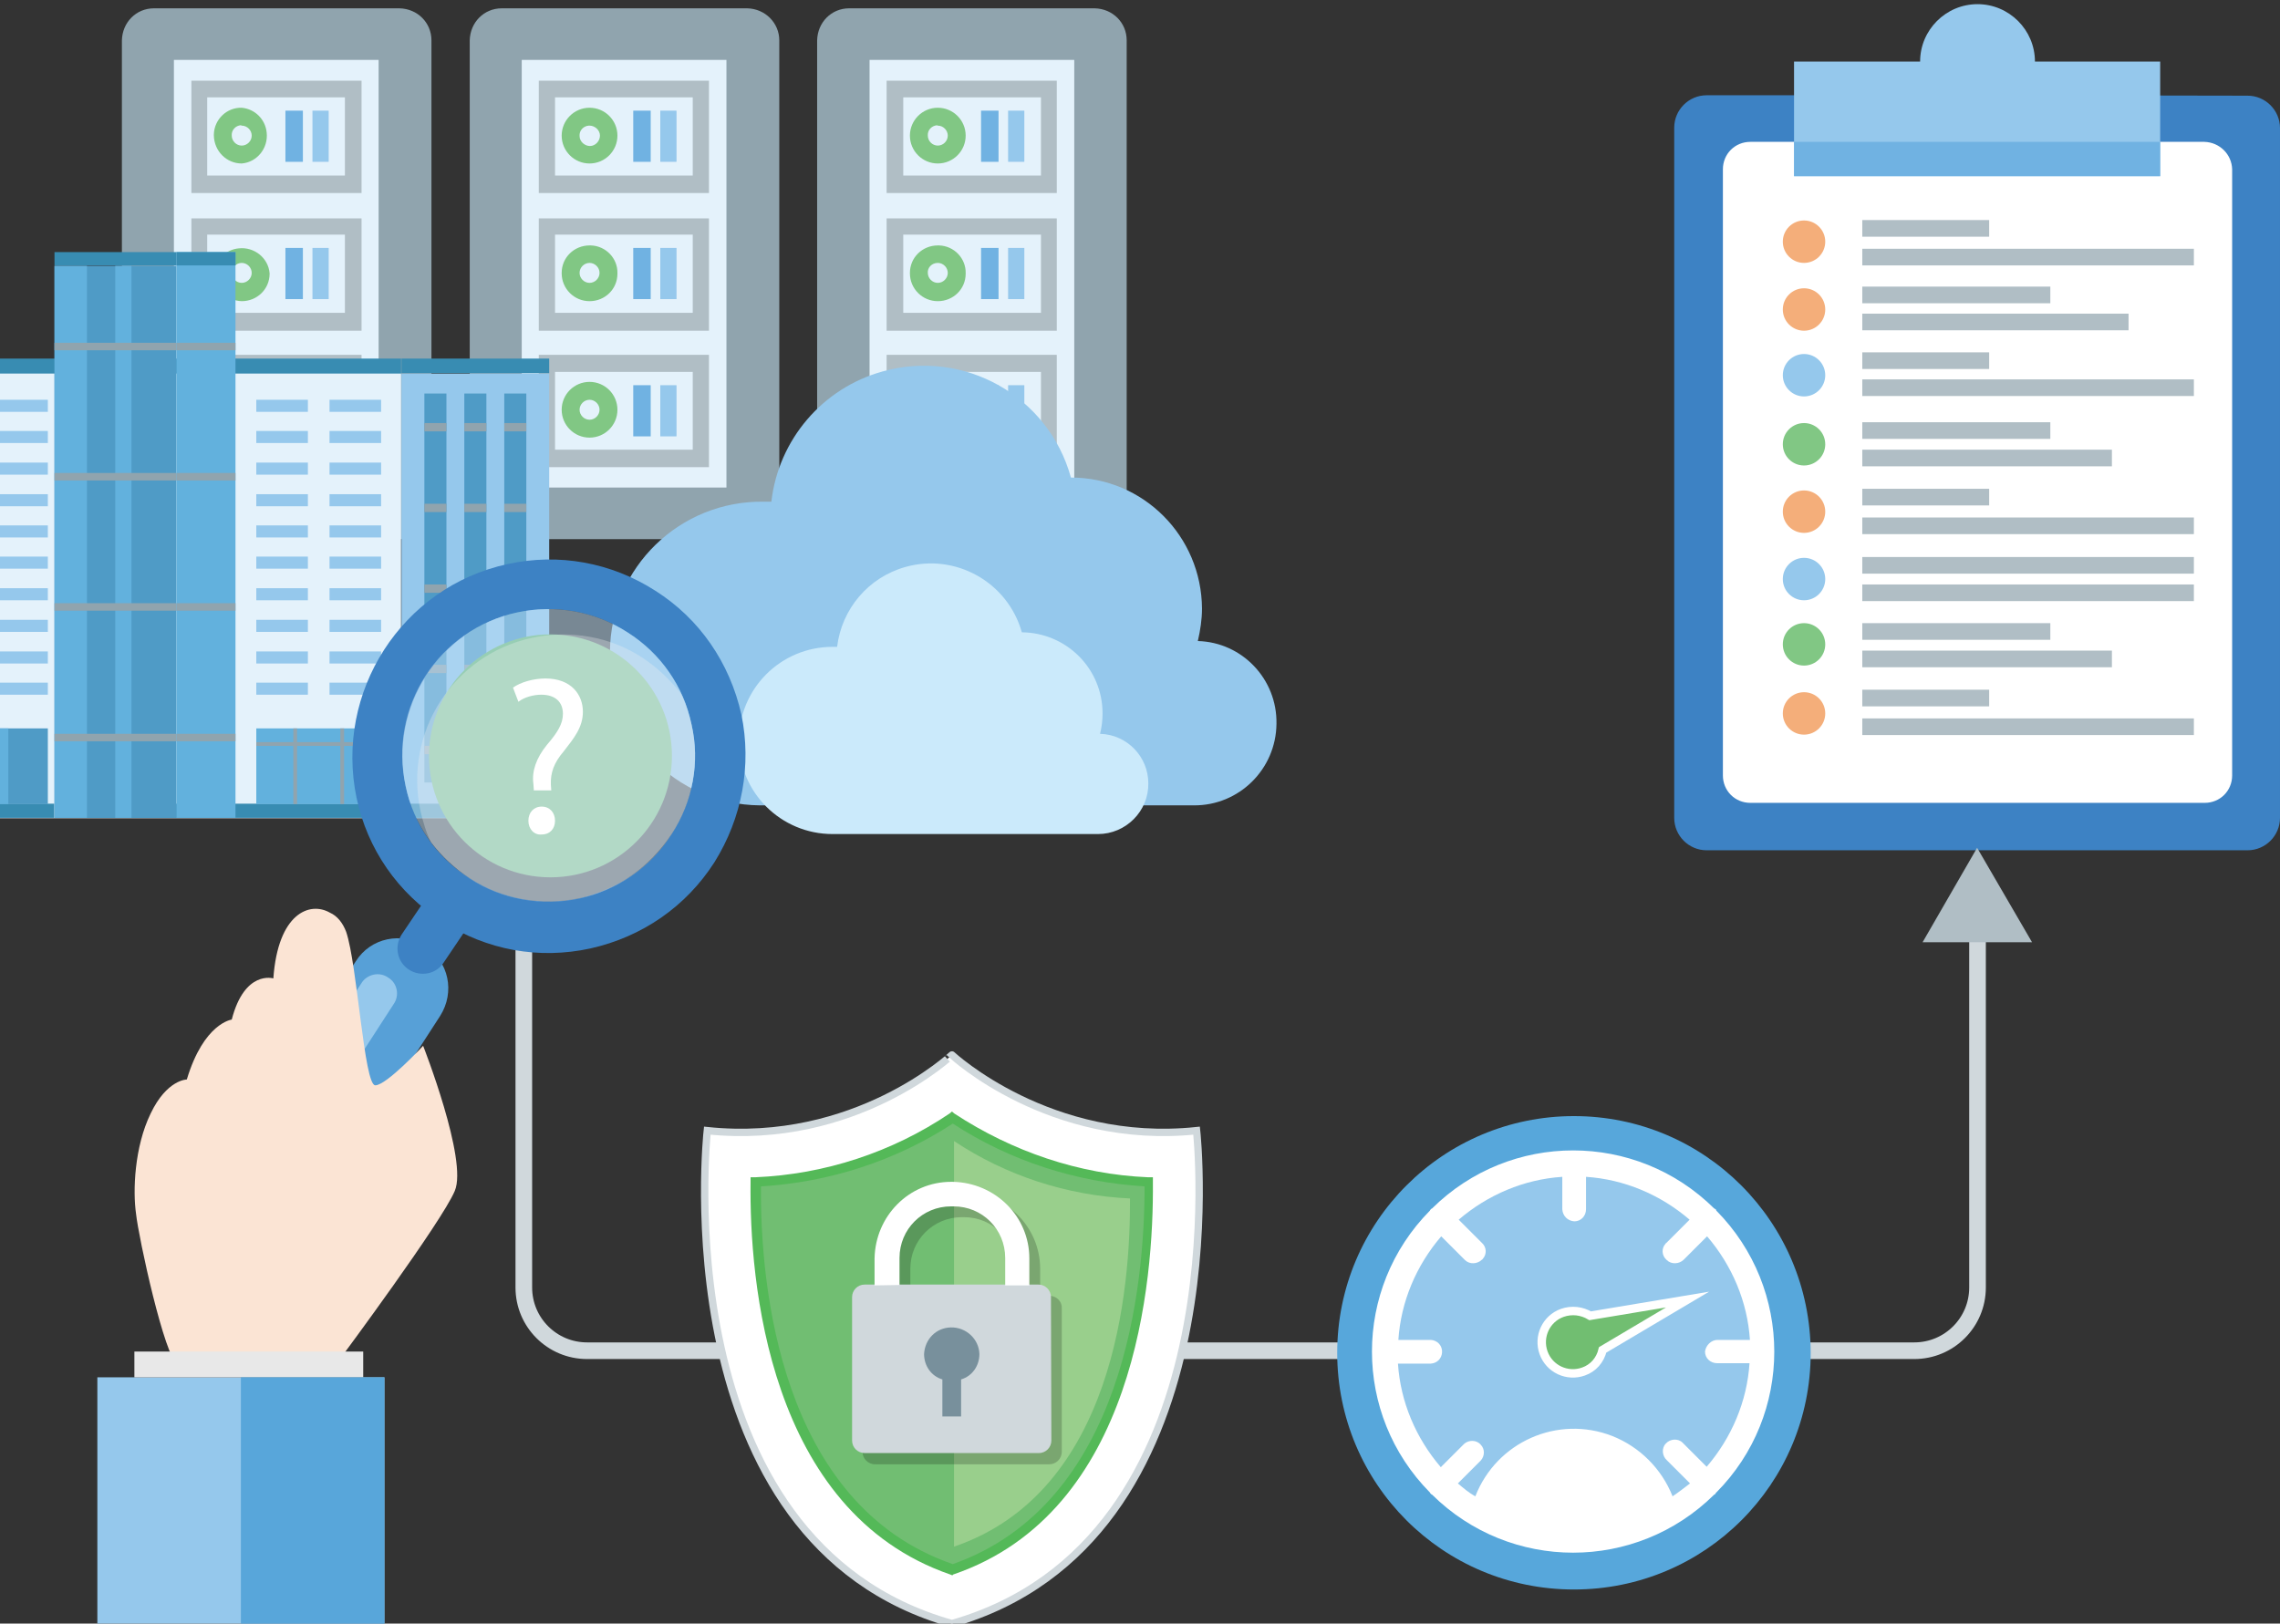 <?xml version="1.0" encoding="utf-8"?>
<!-- Generator: Adobe Illustrator 19.1.1, SVG Export Plug-In . SVG Version: 6.00 Build 0)  -->
<svg version="1.1" id="Layer_1" xmlns="http://www.w3.org/2000/svg" xmlns:xlink="http://www.w3.org/1999/xlink" x="0px" y="0px"
	 viewBox="132 -53.8 548 390.3" style="enable-background:new 132 -53.8 548 390.3;" xml:space="preserve">
<rect x="132" y="-53.8" width="548" height="390.3" fill="#333333" stroke="none"/>
<style type="text/css">
	.st0{fill:none;stroke:#D0D8DC;stroke-width:4;stroke-miterlimit:10;}
	.st1{fill:#90A4AE;}
	.st2{fill:#E4F2FB;}
	.st3{fill:#B0BEC5;}
	.st4{fill:#95C8EC;}
	.st5{fill:#70B2E2;}
	.st6{fill:#81C784;}
	.st7{fill:#388CB2;}
	.st8{fill:#4F9BC6;}
	.st9{fill:#62B1DD;}
	.st10{fill:#1C9A46;}
	.st11{fill:#CBEAFB;}
	.st12{fill:#FFFFFF;}
	.st13{fill:#57A7DB;}
	.st14{fill:#71BE71;stroke:#FFFFFF;stroke-width:2.03;stroke-miterlimit:10;}
	.st15{fill:#FFFFFF;stroke:#D0D8DC;stroke-width:1.77;stroke-miterlimit:10;}
	.st16{fill:#71BE72;}
	.st17{fill:#99CF8C;}
	.st18{fill:#54B958;}
	.st19{opacity:0.2;}
	.st20{fill:#D0D8DC;}
	.st21{fill:#78909C;}
	.st22{fill:#3D82C4;}
	.st23{fill:#F4AE7A;}
	.st24{fill:#57A0D7;}
	.st25{opacity:0.71;enable-background:new    ;}
	.st26{opacity:0.71;fill:#BDDDF4;enable-background:new    ;}
	.st27{opacity:0.3;fill:#F1F2F2;enable-background:new    ;}
	.st28{fill:#FBE4D4;}
	.st29{fill:#E8E8E8;}
	.st30{fill:#58A6DA;}
</style>
<path class="st0" d="M257.9,171.7v84c0,8.4,6.8,15.2,15.2,15.2h319c8.4,0,15.2-6.8,15.2-15.2v-94.9"/>
<title>Disrupted-on-premises and cloud environments</title>
<g>
	<g>
		<path class="st1" d="M228-51.8h-59c-4.3,0-7.6,3.4-7.7,7.7V68.1c0,4.3,3.4,7.6,7.7,7.7h59c4.3,0,7.6-3.4,7.7-7.7V-44.1
			C235.7-48.3,232.4-51.7,228-51.8C228-51.8,228-51.8,228-51.8z"/>
		<path class="st1" d="M311.6-51.8h-59c-4.3,0-7.6,3.4-7.7,7.7V68.1c0,4.3,3.4,7.6,7.7,7.7h59c4.3,0,7.6-3.4,7.7-7.7V-44.1
			C319.3-48.3,315.9-51.7,311.6-51.8C311.7-51.8,311.6-51.8,311.6-51.8z"/>
		<path class="st1" d="M395.1-51.8h-59c-4.3,0-7.6,3.4-7.7,7.7V68.1c0,4.3,3.4,7.6,7.7,7.7h59c4.3,0,7.6-3.4,7.7-7.7V-44.1
			C402.8-48.3,399.5-51.7,395.1-51.8C395.2-51.8,395.2-51.8,395.1-51.8z"/>
		<rect x="173.8" y="-39.4" class="st2" width="49.2" height="102.8"/>
		<rect x="257.4" y="-39.4" class="st2" width="49.2" height="102.8"/>
		<rect x="341" y="-39.4" class="st2" width="49.2" height="102.8"/>
		<path class="st3" d="M218.9,31.5H178v27h40.9V31.5z M214.9,54.3h-33.1V35.6h33.1V54.3z"/>
		<rect x="207.1" y="38.8" class="st4" width="3.9" height="12.3"/>
		<rect x="200.6" y="38.8" class="st5" width="4.2" height="12.3"/>
		<path class="st6" d="M190.1,51.4c3.7-0.3,6.4-3.7,6-7.4c-0.3-3.2-2.8-5.7-6-6c-3.6-0.1-6.6,2.8-6.7,6.4c0,0.1,0,0.2,0,0.3
			C183.5,48.5,186.5,51.4,190.1,51.4z M190.1,42.3c1.3,0,2.4,1.1,2.4,2.4s-1.1,2.4-2.4,2.4l0,0c-1.3,0-2.4-1.1-2.4-2.4
			C187.7,43.4,188.8,42.3,190.1,42.3L190.1,42.3z"/>
		<path class="st3" d="M218.9-1.3H178v27h40.9V-1.3z M214.9,21.4h-33.1V2.6h33.1V21.4z"/>
		<rect x="207.1" y="5.8" class="st4" width="3.9" height="12.3"/>
		<rect x="200.6" y="5.8" class="st5" width="4.2" height="12.3"/>
		<path class="st6" d="M190.1,18.6c3.7,0,6.7-2.9,6.7-6.6v-0.1c-0.3-3.7-3.7-6.4-7.4-6c-3.2,0.3-5.7,2.8-6,6
			C183.5,15.5,186.5,18.5,190.1,18.6z M190.1,9.4c1.3,0,2.4,1.1,2.4,2.4s-1.1,2.4-2.4,2.4s-2.4-1.1-2.4-2.4S188.8,9.4,190.1,9.4
			L190.1,9.4z"/>
		<path class="st3" d="M218.9-34.4H178v27h40.9V-34.4z M214.9-11.6h-33.1v-18.8h33.1V-11.6z"/>
		<rect x="207.1" y="-27.2" class="st4" width="3.9" height="12.3"/>
		<rect x="200.6" y="-27.2" class="st5" width="4.2" height="12.3"/>
		<path class="st6" d="M190.1-14.5c3.7-0.3,6.4-3.7,6-7.4c-0.3-3.2-2.8-5.7-6-6c-3.6-0.1-6.6,2.8-6.7,6.4c0,0.1,0,0.2,0,0.3
			C183.5-17.4,186.5-14.5,190.1-14.5z M190.1-23.6c1.3,0,2.4,1.1,2.4,2.4c0,1.3-1.1,2.4-2.4,2.4s-2.4-1.1-2.4-2.4
			c-0.1-1.3,0.9-2.4,2.2-2.5C190-23.6,190.1-23.6,190.1-23.6L190.1-23.6z"/>
		<path class="st3" d="M302.4,31.5h-40.9v27h40.9V31.5z M298.5,54.3h-33.1V35.6h33.1V54.3z"/>
		<rect x="290.7" y="38.8" class="st4" width="3.9" height="12.3"/>
		<rect x="284.2" y="38.8" class="st5" width="4.2" height="12.3"/>
		<path class="st6" d="M273.7,51.4c3.7,0,6.7-3,6.7-6.7s-3-6.7-6.7-6.7c-3.7,0-6.7,3-6.7,6.7C267,48.4,270,51.4,273.7,51.4z
			 M273.7,42.3c1.3,0,2.4,1.1,2.4,2.4s-1.1,2.4-2.4,2.4l0,0c-1.3,0-2.4-1.1-2.4-2.4C271.3,43.4,272.4,42.3,273.7,42.3L273.7,42.3z"
			/>
		<path class="st3" d="M302.4-1.3h-40.9v27h40.9V-1.3z M298.5,21.4h-33.1V2.6h33.1V21.4z"/>
		<rect x="290.7" y="5.8" class="st4" width="3.9" height="12.3"/>
		<rect x="284.2" y="5.8" class="st5" width="4.2" height="12.3"/>
		<path class="st6" d="M273.7,18.6c3.7,0,6.7-2.9,6.7-6.6v-0.1c0.1-3.6-2.8-6.6-6.4-6.7c-0.1,0-0.2,0-0.3,0c-3.7,0-6.7,2.9-6.7,6.6
			v0.1C267,15.6,270,18.6,273.7,18.6z M273.7,9.4c1.3,0,2.4,1.1,2.4,2.4s-1.1,2.4-2.4,2.4s-2.4-1.1-2.4-2.4S272.4,9.4,273.7,9.4
			L273.7,9.4z"/>
		<path class="st3" d="M302.4-34.4h-40.9v27h40.9V-34.4z M298.5-11.6h-33.1v-18.8h33.1V-11.6z"/>
		<rect x="290.7" y="-27.2" class="st4" width="3.9" height="12.3"/>
		<rect x="284.2" y="-27.2" class="st5" width="4.2" height="12.3"/>
		<path class="st6" d="M273.7-14.5c3.7,0,6.7-3,6.7-6.7s-3-6.7-6.7-6.7c-3.7,0-6.7,3-6.7,6.7S270-14.5,273.7-14.5z M273.7-23.6
			c1.3,0,2.5,1.1,2.5,2.4c0,1.3-1.1,2.5-2.4,2.5s-2.5-1.1-2.5-2.4l0,0c-0.1-1.3,0.9-2.4,2.2-2.5C273.6-23.6,273.7-23.6,273.7-23.6
			L273.7-23.6z"/>
		<path class="st3" d="M386,31.5h-40.9v27H386V31.5z M382.2,54.3h-33.1V35.6h33.1V54.3z"/>
		<rect x="374.3" y="38.8" class="st4" width="3.9" height="12.3"/>
		<rect x="367.8" y="38.8" class="st5" width="4.2" height="12.3"/>
		<path class="st6" d="M357.4,51.4c3.7,0,6.7-3,6.7-6.7s-3-6.7-6.7-6.7c-3.7,0-6.7,3-6.7,6.7C350.7,48.4,353.7,51.4,357.4,51.4z
			 M357.4,42.3c1.3,0,2.4,1.1,2.4,2.4s-1.1,2.4-2.4,2.4l0,0c-1.3,0-2.4-1.1-2.4-2.4C354.9,43.4,356,42.3,357.4,42.3L357.4,42.3z"/>
		<path class="st3" d="M386-1.3h-40.9v27H386V-1.3z M382.2,21.4h-33.1V2.6h33.1V21.4z"/>
		<rect x="374.3" y="5.8" class="st4" width="3.9" height="12.3"/>
		<rect x="367.8" y="5.8" class="st5" width="4.2" height="12.3"/>
		<path class="st6" d="M357.4,18.6c3.7,0,6.7-2.9,6.7-6.6v-0.1c0.1-3.6-2.8-6.6-6.4-6.7c-0.1,0-0.2,0-0.3,0c-3.7,0-6.7,2.9-6.7,6.6
			v0.1C350.7,15.6,353.7,18.6,357.4,18.6z M357.4,9.4c1.3,0,2.4,1.1,2.4,2.4s-1.1,2.4-2.4,2.4s-2.4-1.1-2.4-2.4
			C354.9,10.5,356,9.4,357.4,9.4L357.4,9.4z"/>
		<path class="st3" d="M386-34.4h-40.9v27H386V-34.4z M382.2-11.6h-33.1v-18.8h33.1V-11.6z"/>
		<rect x="374.3" y="-27.2" class="st4" width="3.9" height="12.3"/>
		<rect x="367.8" y="-27.2" class="st5" width="4.2" height="12.3"/>
		<path class="st6" d="M357.4-14.5c3.7,0,6.7-3,6.7-6.7s-3-6.7-6.7-6.7c-3.7,0-6.7,3-6.7,6.7S353.7-14.5,357.4-14.5z M357.4-23.6
			c1.3,0,2.4,1.1,2.4,2.4c0,1.3-1.1,2.4-2.4,2.4s-2.4-1.1-2.4-2.4c-0.1-1.3,0.9-2.4,2.3-2.5C357.2-23.6,357.3-23.6,357.4-23.6
			L357.4-23.6z"/>
	</g>
	<g>
		<g>
			<g>
				<rect x="129.7" y="32.4" class="st7" width="98.7" height="3.8"/>
				<rect x="129.7" y="36" class="st2" width="98.7" height="106.9"/>
				<rect x="129.7" y="139.4" class="st7" width="15.3" height="3.4"/>
				<rect x="145.1" y="139.4" class="st7" width="83.4" height="3.4"/>
			</g>
			<rect x="228.5" y="36" class="st4" width="35.5" height="106.9"/>
			<rect x="228.5" y="139.4" class="st7" width="35.5" height="3.4"/>
			<g>
				<g>
					<rect x="145.1" y="10.1" class="st8" width="29.3" height="132.7"/>
					<rect x="145.1" y="10.1" class="st9" width="7.8" height="132.7"/>
					<rect x="159.7" y="10.1" class="st9" width="3.9" height="132.7"/>
					<rect x="145.1" y="6.8" class="st7" width="29.3" height="3.2"/>
					<g>
						<g>
							<rect x="145.1" y="28.6" class="st1" width="29.3" height="1.8"/>
							<rect x="145.1" y="59.9" class="st1" width="29.3" height="1.8"/>
							<rect x="145.1" y="91.2" class="st1" width="29.3" height="1.8"/>
							<rect x="145.1" y="122.6" class="st1" width="29.3" height="1.8"/>
						</g>
					</g>
				</g>
				<g>
					<rect x="174.4" y="6.8" class="st9" width="14.2" height="136"/>
					<rect x="174.4" y="6.8" class="st7" width="14.2" height="3.2"/>
					<rect x="174.4" y="28.6" class="st1" width="14.2" height="1.8"/>
					<rect x="174.4" y="59.9" class="st1" width="14.2" height="1.8"/>
					<rect x="174.4" y="91.2" class="st1" width="14.2" height="1.8"/>
					<rect x="174.4" y="122.6" class="st1" width="14.2" height="1.8"/>
				</g>
			</g>
			<rect x="228.5" y="32.4" class="st7" width="35.5" height="3.5"/>
			<g>
				<rect x="193.6" y="121.3" class="st9" width="30" height="18.2"/>
				<rect x="193.6" y="124.6" class="st1" width="30" height="0.9"/>
				<rect x="202.5" y="121.3" class="st1" width="0.9" height="18.2"/>
				<rect x="213.8" y="121.3" class="st1" width="0.9" height="18.2"/>
			</g>
			<g>
				<g>
					<rect x="193.6" y="42.3" class="st4" width="12.4" height="2.9"/>
					<rect x="193.6" y="49.8" class="st4" width="12.4" height="2.9"/>
					<rect x="193.6" y="57.4" class="st4" width="12.4" height="2.9"/>
					<rect x="193.6" y="65" class="st4" width="12.4" height="2.9"/>
					<rect x="193.6" y="72.5" class="st4" width="12.4" height="2.9"/>
					<rect x="193.6" y="80" class="st4" width="12.4" height="2.9"/>
					<rect x="193.6" y="87.6" class="st4" width="12.4" height="2.9"/>
					<rect x="193.6" y="95.2" class="st4" width="12.4" height="2.9"/>
					<rect x="193.6" y="102.8" class="st4" width="12.4" height="2.9"/>
					<rect x="193.6" y="110.3" class="st4" width="12.4" height="2.9"/>
				</g>
				<g>
					<rect x="211.2" y="42.3" class="st4" width="12.4" height="2.9"/>
					<rect x="211.2" y="49.8" class="st4" width="12.4" height="2.9"/>
					<rect x="211.2" y="57.4" class="st4" width="12.4" height="2.9"/>
					<rect x="211.2" y="65" class="st4" width="12.4" height="2.9"/>
					<rect x="211.2" y="72.5" class="st4" width="12.4" height="2.9"/>
					<rect x="211.2" y="80" class="st4" width="12.4" height="2.9"/>
					<rect x="211.2" y="87.6" class="st4" width="12.4" height="2.9"/>
					<rect x="211.2" y="95.2" class="st4" width="12.4" height="2.9"/>
					<rect x="211.2" y="102.8" class="st4" width="12.4" height="2.9"/>
					<rect x="211.2" y="110.3" class="st4" width="12.4" height="2.9"/>
				</g>
			</g>
			<g>
				<g>
					<g>
						<g>
							<rect x="131.1" y="42.3" class="st4" width="12.4" height="2.9"/>
						</g>
						<g>
							<rect x="131.1" y="49.8" class="st4" width="12.4" height="2.9"/>
						</g>
						<g>
							<rect x="131.1" y="57.4" class="st4" width="12.4" height="2.9"/>
						</g>
						<g>
							<rect x="131.1" y="65" class="st4" width="12.4" height="2.9"/>
						</g>
						<g>
							<rect x="131.1" y="72.5" class="st4" width="12.4" height="2.9"/>
						</g>
						<g>
							<rect x="131.1" y="80" class="st4" width="12.4" height="2.9"/>
						</g>
						<g>
							<rect x="131.1" y="87.6" class="st4" width="12.4" height="2.9"/>
						</g>
						<g>
							<rect x="131.1" y="95.2" class="st4" width="12.4" height="2.9"/>
						</g>
						<g>
							<rect x="131.1" y="102.8" class="st4" width="12.4" height="2.9"/>
						</g>
						<g>
							<rect x="131.1" y="110.3" class="st4" width="12.4" height="2.9"/>
						</g>
					</g>
				</g>
			</g>
			<g>
				<rect x="131.1" y="121.3" class="st8" width="12.4" height="18.2"/>
				<rect x="131.1" y="121.3" class="st9" width="2.9" height="18.2"/>
			</g>
			<g>
				<g>
					<rect x="234" y="40.8" class="st8" width="5.3" height="93.5"/>
					<g>
						<rect x="234" y="47.9" class="st1" width="5.3" height="2"/>
						<rect x="234" y="67.3" class="st1" width="5.3" height="2"/>
						<rect x="234" y="86.7" class="st1" width="5.3" height="2"/>
						<rect x="234" y="106" class="st1" width="5.3" height="2"/>
						<rect x="234" y="125.5" class="st1" width="5.3" height="2"/>
					</g>
				</g>
				<g>
					<rect x="243.6" y="40.8" class="st8" width="5.3" height="93.5"/>
					<g>
						<rect x="243.6" y="47.9" class="st1" width="5.3" height="2"/>
						<rect x="243.6" y="67.3" class="st1" width="5.3" height="2"/>
						<rect x="243.6" y="86.7" class="st1" width="5.3" height="2"/>
						<rect x="243.6" y="106" class="st1" width="5.3" height="2"/>
						<rect x="243.6" y="125.5" class="st1" width="5.3" height="2"/>
					</g>
				</g>
				<g>
					<g>
						<rect x="253.2" y="40.8" class="st8" width="5.3" height="93.5"/>
						<g>
							<rect x="253.2" y="47.9" class="st1" width="5.3" height="2"/>
							<rect x="253.2" y="67.3" class="st1" width="5.3" height="2"/>
							<rect x="253.2" y="86.7" class="st1" width="5.3" height="2"/>
							<rect x="253.2" y="106" class="st1" width="5.3" height="2"/>
							<rect x="253.2" y="125.5" class="st1" width="5.3" height="2"/>
						</g>
					</g>
				</g>
			</g>
		</g>
		<g>
			<g>
				<g>
					<g>
						<path class="st10" d="M133.8,142.9h3.4"/>
					</g>
				</g>
			</g>
		</g>
	</g>
	<g>
		<path id="_Path_6_2_" class="st4" d="M419.9,100.3c0.6-2.6,1-5.2,1-7.8C420.8,75.1,406.8,61,389.4,61c-5.4-19.6-25.7-31-45.3-25.5
			c-14.4,4-25,16.4-26.7,31.3h-1.8c-20.2-0.3-36.8,15.8-37,36c-0.3,20.2,15.8,36.8,36,37c0.3,0,0.7,0,1,0h103.3
			c10.9,0.1,19.8-8.7,19.9-19.6C439,109.5,430.6,100.6,419.9,100.3z"/>
		<path id="_Path_7_2_" class="st11" d="M396.4,122.6c0.4-1.6,0.6-3.2,0.6-4.9c0-10.8-8.7-19.4-19.4-19.5c-3.4-12.1-16-19.1-28-15.7
			c-8.9,2.5-15.3,10.1-16.4,19.2h-1.1c-12.5,0-22.5,10.1-22.5,22.5c0,12.5,10.1,22.5,22.5,22.5l0,0h63.8c6.7,0,12.2-5.5,12.1-12.2
			C408,128.2,403,122.8,396.4,122.6L396.4,122.6z"/>
	</g>
</g>
<g>
	<circle class="st12" cx="510.1" cy="270.9" r="55"/>
	<path class="st13" d="M510.3,214.5c-31.4,0-56.9,25.4-56.9,56.9s25.4,56.9,56.9,56.9s56.9-25.4,56.9-56.9l0,0
		C567.1,239.9,541.7,214.5,510.3,214.5z M544.5,305c-0.1,0.1-0.2,0.2-0.2,0.3c-0.1,0.1-0.2,0.2-0.3,0.2c-18.8,18.6-49,18.6-67.8,0
		c-0.2,0-0.2-0.2-0.3-0.2c-0.1-0.1-0.2-0.2-0.2-0.3c-18.6-18.8-18.6-49,0-67.8c0-0.2,0.2-0.2,0.2-0.3c0.1-0.1,0.2-0.2,0.3-0.2
		c18.8-18.6,49-18.6,67.8,0c0.2,0,0.2,0.2,0.3,0.2c0.2,0,0.2,0.2,0.2,0.3C563.1,256,563.1,286.3,544.5,305z"/>
	<path class="st4" d="M544.8,268.3h7.8c-0.6-9.2-4.3-17.9-10.3-24.9l-5.6,5.6c-1.1,1.1-3,1.2-4.1,0.1l-0.1-0.1
		c-1.1-1-1.2-2.7-0.2-3.8c0.1-0.1,0.1-0.2,0.2-0.2l5.6-5.6c-7-6-15.7-9.7-24.9-10.3v7.8c0,1.6-1.2,2.9-2.8,2.9l0,0
		c-1.6-0.1-2.8-1.3-2.9-2.9v-7.8c-9.2,0.6-17.9,4.3-24.9,10.3l5.6,5.6c1.1,1,1.2,2.7,0.2,3.8c-0.1,0.1-0.1,0.2-0.2,0.2
		c-1.1,1.1-3,1.2-4.1,0.1L484,249l-5.6-5.6c-6,7-9.7,15.7-10.3,24.9h7.8c1.6,0.1,2.8,1.4,2.7,3c-0.1,1.5-1.2,2.6-2.7,2.7H468
		c0.6,9.2,4.3,17.9,10.3,24.9l5.6-5.6c1.1-1,3-1,4,0.2c1,1,1,2.7,0,3.8l-5.5,5.5c1.3,1.1,2.7,2.3,4.2,3.1
		c5.1-13.1,19.8-19.6,32.9-14.5c6.6,2.6,11.9,7.9,14.5,14.5c1.5-1,2.9-2.1,4.2-3.1l-5.6-5.6c-1.1-1-1.3-2.9-0.2-4
		c1-1.1,2.9-1.3,4-0.2c0.1,0.1,0.2,0.2,0.2,0.2l5.6,5.6c6-7,9.7-15.7,10.3-24.9h-7.8c-1.6,0-2.9-1.2-2.9-2.8l0,0
		C542,269.6,543.3,268.3,544.8,268.3z"/>
	<path class="st14" d="M512.6,275.9c-3.9,1.4-8.2-0.6-9.6-4.5c-1.4-3.9,0.6-8.2,4.5-9.6l0,0c2.3-0.8,4.7-0.5,6.7,0.7l23.4-3.9
		l-20.4,12.1C516.6,273.2,514.9,275.1,512.6,275.9z"/>
</g>
<g id="Layer_5">
	<g id="_Group_5_1_">
		<g id="_Group_6_1_">
			<g id="_Group_7_1_">
				<g id="_Group_8_1_">
					<g id="_Group_9">
						<g id="_Group_10">
							<g id="_Group_11">
								<g id="_Group_12">
									<g id="_Group_13">
										<g id="_Group_14">
											<path id="_Path_12" class="st15" d="M419.6,218c-35.3,3.7-58.8-18.2-58.8-18.2S337.6,221.7,302,218
												c0,0-11,98.9,58.8,118.5C430.5,316.6,419.6,218,419.6,218z"/>
										</g>
									</g>
								</g>
							</g>
						</g>
					</g>
				</g>
			</g>
			<g id="_Group_15">
				<g id="_Group_16">
					<g id="_Group_17">
						<g id="_Group_18">
							<g id="_Group_19">
								<g id="_Group_20">
									<g id="_Group_21">
										<g id="_Group_22">
											<path id="_Path_13" class="st16" d="M360.9,323.7c-43.2-14.7-47.6-69.4-47.2-93.3c16.8-0.8,33.1-6.1,47.2-15.5
												c9.4,6.1,25.6,14.7,47.2,15.5C408.4,254.1,404,308.8,360.9,323.7z"/>
										</g>
									</g>
								</g>
							</g>
						</g>
					</g>
				</g>
			</g>
			<g id="_Group_23">
				<g id="_Group_24">
					<g id="_Group_25">
						<g id="_Group_26">
							<g id="_Group_27">
								<g id="_Group_28">
									<g id="_Group_29">
										<g id="_Group_30">
											<path id="_Path_14" class="st17" d="M361.3,220.5L361.3,220.5V318l0,0c38.7-13.2,42.4-62.3,42.3-83.7
												C388.4,233.6,373.8,228.8,361.3,220.5z"/>
										</g>
									</g>
								</g>
							</g>
						</g>
					</g>
				</g>
			</g>
			<g id="_Group_31">
				<g id="_Group_32">
					<g id="_Group_33">
						<g id="_Group_34">
							<g id="_Group_35">
								<g id="_Group_36">
									<g id="_Group_37">
										<g id="_Group_38">
											<path id="_Compound_Path_2" class="st18" d="M360.9,324.9l-0.5-0.2c-44-15.2-48.3-71.1-48-94.3v-1.2h1.2
												c16.6-0.7,32.8-6,46.6-15.3l0.6-0.5l0.6,0.5c13.9,9.1,29.9,14.6,46.5,15.3h1.2v1.2c0.2,23.4-4,79.3-48,94.3L360.9,324.9z
												 M314.9,231.4c-0.2,23.4,4.4,76.4,46.1,90.8c41.4-14.6,46.1-67.4,46.1-90.8c-16.4-1-32.3-6.1-46.1-15.1
												C347.2,225.3,331.3,230.4,314.9,231.4z"/>
										</g>
									</g>
								</g>
							</g>
						</g>
					</g>
				</g>
			</g>
		</g>
		<g id="_Group_39">
			<g id="_Group_40">
				<g id="_Group_41" class="st19">
					<g id="_Group_42">
						<path id="_Compound_Path_3" d="M384.4,257.7H382v-6.5c0-10.1-8.2-18.2-18.4-18.4h-0.5c-10.1,0-18.2,8.2-18.4,18.4v6.5h-2.4
							c-1.6,0-3,1.3-3,3v34.5c0,1.6,1.3,3,3,3h41.9c1.6,0,3-1.3,3-3v-34.5C387.3,259.1,386,257.8,384.4,257.7z M350.8,257.7v-6.5
							c0-6.9,5.5-12.4,12.4-12.4l0,0h0.5c6.9,0,12.4,5.5,12.4,12.4c0,0,0,0,0,0.1v6.5L350.8,257.7z"/>
					</g>
				</g>
				<g id="_Group_43">
					<g id="_Group_44">
						<g id="_Group_45">
							<g id="_Group_46">
								<path id="_Path_15" class="st20" d="M384.7,292.5c0,1.6-1.3,3-3,3h-41.9c-1.6,0-3-1.3-3-3v-34.5c0-1.6,1.3-3,3-3h41.8
									c1.6,0,3,1.3,3,3L384.7,292.5L384.7,292.5z"/>
							</g>
						</g>
					</g>
					<g id="_Group_47">
						<g id="_Group_48">
							<g id="_Group_49">
								<g id="_Group_50">
									<g id="_Group_51">
										<g id="_Group_52">
											<g id="_Group_53">
												<g id="_Group_54">
													<path id="_Path_16" class="st12" d="M348.2,255.1v-6.5c0-6.9,5.5-12.4,12.4-12.4c0,0,0,0,0.1,0h0.5
														c6.9,0,12.4,5.5,12.4,12.4c0,0,0,0,0,0.1v6.5h5.8v-6.5c0-10.1-8.2-18.2-18.4-18.4h-0.4c-10.1,0-18.2,8.2-18.4,18.4v6.5
														L348.2,255.1z"/>
												</g>
											</g>
										</g>
									</g>
								</g>
							</g>
						</g>
					</g>
					<g id="_Group_55">
						<g id="_Group_56">
							<g id="_Group_57">
								<g id="_Group_58">
									<g id="_Group_59">
										<g id="_Group_60">
											<g id="_Group_61">
												<g id="_Group_62">
													<path id="_Path_17" class="st21" d="M367.4,271.7c-0.1-3.6-3.2-6.5-6.9-6.4c-3.5,0.1-6.2,2.8-6.4,6.4
														c0,2.8,1.7,5.3,4.4,6.1v8.9h4.5v-8.9C365.7,277,367.4,274.5,367.4,271.7z"/>
												</g>
											</g>
										</g>
									</g>
								</g>
							</g>
						</g>
					</g>
				</g>
			</g>
		</g>
	</g>
</g>
<g>
	<g>
		<path class="st22" d="M615.1-30.9h-72.9c-4.3,0-7.8,3.5-7.8,7.8v165.9c0,4.3,3.5,7.8,7.8,7.8h130c4.3,0,7.8-3.5,7.8-7.8V-23
			c0-4.3-3.5-7.8-7.8-7.8L615.1-30.9z"/>
		<path class="st12" d="M661.8-19.7H552.7c-3.7,0-6.6,2.9-6.6,6.6v145.7c0,3.7,2.9,6.6,6.6,6.6h109.2c3.7,0,6.6-2.9,6.6-6.6V-13.1
			C668.4-16.7,665.5-19.6,661.8-19.7z"/>
		<path class="st4" d="M621.1-39c0-7.6-6.2-13.8-13.8-13.8c-7.6,0-13.8,6.2-13.8,13.8h-30.3v27.6h88V-39H621.1z"/>
		<rect x="563.2" y="-19.7" class="st5" width="88" height="8.2"/>
		<rect x="579.6" y="-0.9" class="st3" width="30.5" height="4"/>
		<rect x="579.6" y="6" class="st3" width="79.7" height="4"/>
		<rect x="579.6" y="15.1" class="st3" width="45.2" height="4"/>
		<rect x="579.6" y="21.6" class="st3" width="64" height="4"/>
		<rect x="579.6" y="37.4" class="st3" width="79.7" height="4"/>
		<rect x="579.6" y="47.7" class="st3" width="45.2" height="4"/>
		<rect x="579.6" y="54.3" class="st3" width="60" height="4"/>
		<rect x="579.6" y="70.6" class="st3" width="79.7" height="4"/>
		<rect x="579.6" y="80.1" class="st3" width="79.7" height="4"/>
		<rect x="579.6" y="86.7" class="st3" width="79.7" height="4"/>
		<rect x="579.6" y="30.9" class="st3" width="30.5" height="4"/>
		<rect x="579.6" y="63.7" class="st3" width="30.5" height="4"/>
		<circle class="st23" cx="565.6" cy="4.3" r="5.1"/>
		<circle class="st4" cx="565.6" cy="36.4" r="5.1"/>
		<circle class="st6" cx="565.6" cy="53" r="5.1"/>
		<circle class="st23" cx="565.6" cy="20.6" r="5.1"/>
		<circle class="st23" cx="565.6" cy="69.2" r="5.1"/>
		<circle class="st6" cx="565.6" cy="101.1" r="5.1"/>
		<circle class="st23" cx="565.6" cy="117.7" r="5.1"/>
		<circle class="st4" cx="565.6" cy="85.4" r="5.1"/>
		<rect x="579.6" y="96" class="st3" width="45.2" height="4"/>
		<rect x="579.6" y="102.6" class="st3" width="60" height="4"/>
		<rect x="579.6" y="118.9" class="st3" width="79.7" height="4"/>
		<rect x="579.6" y="112" class="st3" width="30.5" height="4"/>
	</g>
</g>
<g>
	<circle class="st16" cx="264.3" cy="127.9" r="29.2"/>
	<g>
		<g id="XMLID_2471_">
			<path id="XMLID_2480_" class="st24" d="M192.7,237.9c5.7,3.8,13.1,2.1,16.7-3.6l28.4-43.9c3.6-5.7,2.1-13.1-3.6-16.7l0,0
				c-5.7-3.6-13.1-2.1-16.7,3.6l-28.4,43.9C185.4,226.7,187.1,234.3,192.7,237.9L192.7,237.9L192.7,237.9z"/>
			<path id="XMLID_2479_" class="st4" d="M191.8,232.8c2.3,1.3,5.3,0.8,6.4-1.3l28.4-43.9c1.5-2.1,0.9-5.1-1.3-6.4
				c-2.1-1.5-5.1-0.8-6.4,1.3l-28.4,43.9C189,228.4,189.7,231.4,191.8,232.8L191.8,232.8z"/>
			<g id="XMLID_2477_">
				<path id="XMLID_2478_" class="st22" d="M230.3,179.3c2.8,1.8,6.6,1.1,8.4-1.8l6-8.9c1.8-2.8,1.1-6.6-1.8-8.4l0,0
					c-2.8-1.8-6.6-1.1-8.4,1.8l-6,8.9C226.7,173.8,227.5,177.5,230.3,179.3L230.3,179.3z"/>
			</g>
			<path class="st22" d="M303.7,153.5c-6.8,10.6-17.3,17.9-29.8,20.7c-12.4,2.7-24.9,0.4-35.5-6.4l0,0
				c-10.8-6.9-18.1-17.5-20.7-29.8c-5.3-25.4,10.8-50.7,36.3-56.2c12.3-2.7,24.9-0.4,35.5,6.4c10.6,6.7,17.9,17.3,20.7,29.8
				C312.7,130.1,310.4,142.8,303.7,153.5z M298.2,120.3c-1.9-9.1-7.4-17.1-15.4-22.1c-7.9-5.1-17.3-6.7-26.4-4.8
				c-18.8,4-30.9,22.8-26.9,41.8c1.9,9.1,7.4,17.1,15.4,22.1l0,0c7.9,5.1,17.3,6.7,26.4,4.8c9.1-2.1,17.1-7.4,22.1-15.4
				C298.5,138.8,300.3,129.4,298.2,120.3z"/>
			<g id="XMLID_2473_" class="st25">
				<g>
					<path id="XMLID_2474_" class="st26" d="M282.8,98.2c7.9,5.1,13.5,12.9,15.4,22.1c2.1,9.1,0.3,18.6-4.8,26.4s-13,13.5-22.1,15.4
						c-9.1,1.9-18.6,0.3-26.4-4.8l0,0c-7.9-5.1-13.5-12.9-15.4-22.1c-4.2-19,7.9-37.8,26.9-41.8C265.5,91.5,274.9,93.1,282.8,98.2
						L282.8,98.2z"/>
				</g>
			</g>
			<path id="XMLID_2472_" class="st27" d="M271.3,162.2c-9.1,1.9-18.6,0.3-26.4-4.8l0,0c-3.6-2.4-6.7-5.3-9.3-8.7
				c-1.2-2.4-1.9-4.9-2.5-7.4c-4.2-19,7.9-37.8,26.9-41.8c9.1-1.9,18.6-0.3,26.4,4.8c3.6,2.4,6.7,5.3,9.3,8.7
				c1.2,2.4,1.9,4.9,2.5,7.4c2.1,9.1,0.3,18.6-4.8,26.4C288.4,154.7,280.4,160.2,271.3,162.2z"/>
		</g>
		<g id="XMLID_2460_">
			<g id="XMLID_2463_">
				<g id="XMLID_2464_">
					<g id="XMLID_2465_">
						<path id="XMLID_2470_" class="st28" d="M164.7,238c0.6,5.7,6.9,34.7,10,36.2c2.5,1.2,28.3-0.8,36.6-1.5c1.7,0,2.7-0.2,2.7-0.2
							s24.2-32.6,27.3-40c3.2-7.4-7.6-34.9-7.6-34.9s-8.8,9.5-11.5,9.5c-2.7,0-4.3-29-7-36.9c-0.8-2.1-2.1-3.8-3.9-4.6
							c-4.9-2.8-12.5,0.2-13.6,15.8c0,0-6.9-2.1-10,9.9c0,0-6.7,0.8-10.8,14.4c0,0-4.8,0-8.7,8.2C164.3,221.9,163.9,232.5,164.7,238
							z"/>
						<g id="XMLID_2466_">
							<polygon id="XMLID_2468_" class="st4" points="155.4,277.3 155.4,336.5 208.7,336.5 224.4,336.5 224.4,277.3 208.7,277.3 
															"/>
							<polygon id="XMLID_2467_" class="st29" points="164.3,271.1 164.3,277.3 206.8,277.3 219.3,277.3 219.3,271.1 206.8,271.1 
															"/>
						</g>
					</g>
				</g>
			</g>
			<polygon id="XMLID_2461_" class="st30" points="189.9,277.3 189.9,336.5 216.5,336.5 224.4,336.5 224.4,277.3 216.5,277.3 			"/>
		</g>
	</g>
	<g>
		<path class="st12" d="M260.3,136l-0.1-1.4c-0.4-2.9,0.6-6.1,3.3-9.4c2.5-2.9,3.8-5,3.8-7.4c0-2.8-1.8-4.6-5.2-4.6
			c-1.9,0-4.1,0.6-5.5,1.7l-1.3-3.4c1.8-1.3,4.9-2.2,7.8-2.2c6.2,0,9,3.9,9,8c0,3.7-2.1,6.3-4.6,9.5c-2.4,2.8-3.2,5.2-3.1,8l0.1,1.4
			H260.3z M259,143.5c0-2,1.3-3.4,3.2-3.4s3.2,1.4,3.2,3.4c0,1.9-1.2,3.3-3.2,3.3C260.4,147,259,145.5,259,143.5z"/>
	</g>
</g>
<g id="XMLID_1_">
	<polygon id="XMLID_3_" class="st3" points="620.4,172.7 607.2,150 594.1,172.7 	"/>
</g>
</svg>
